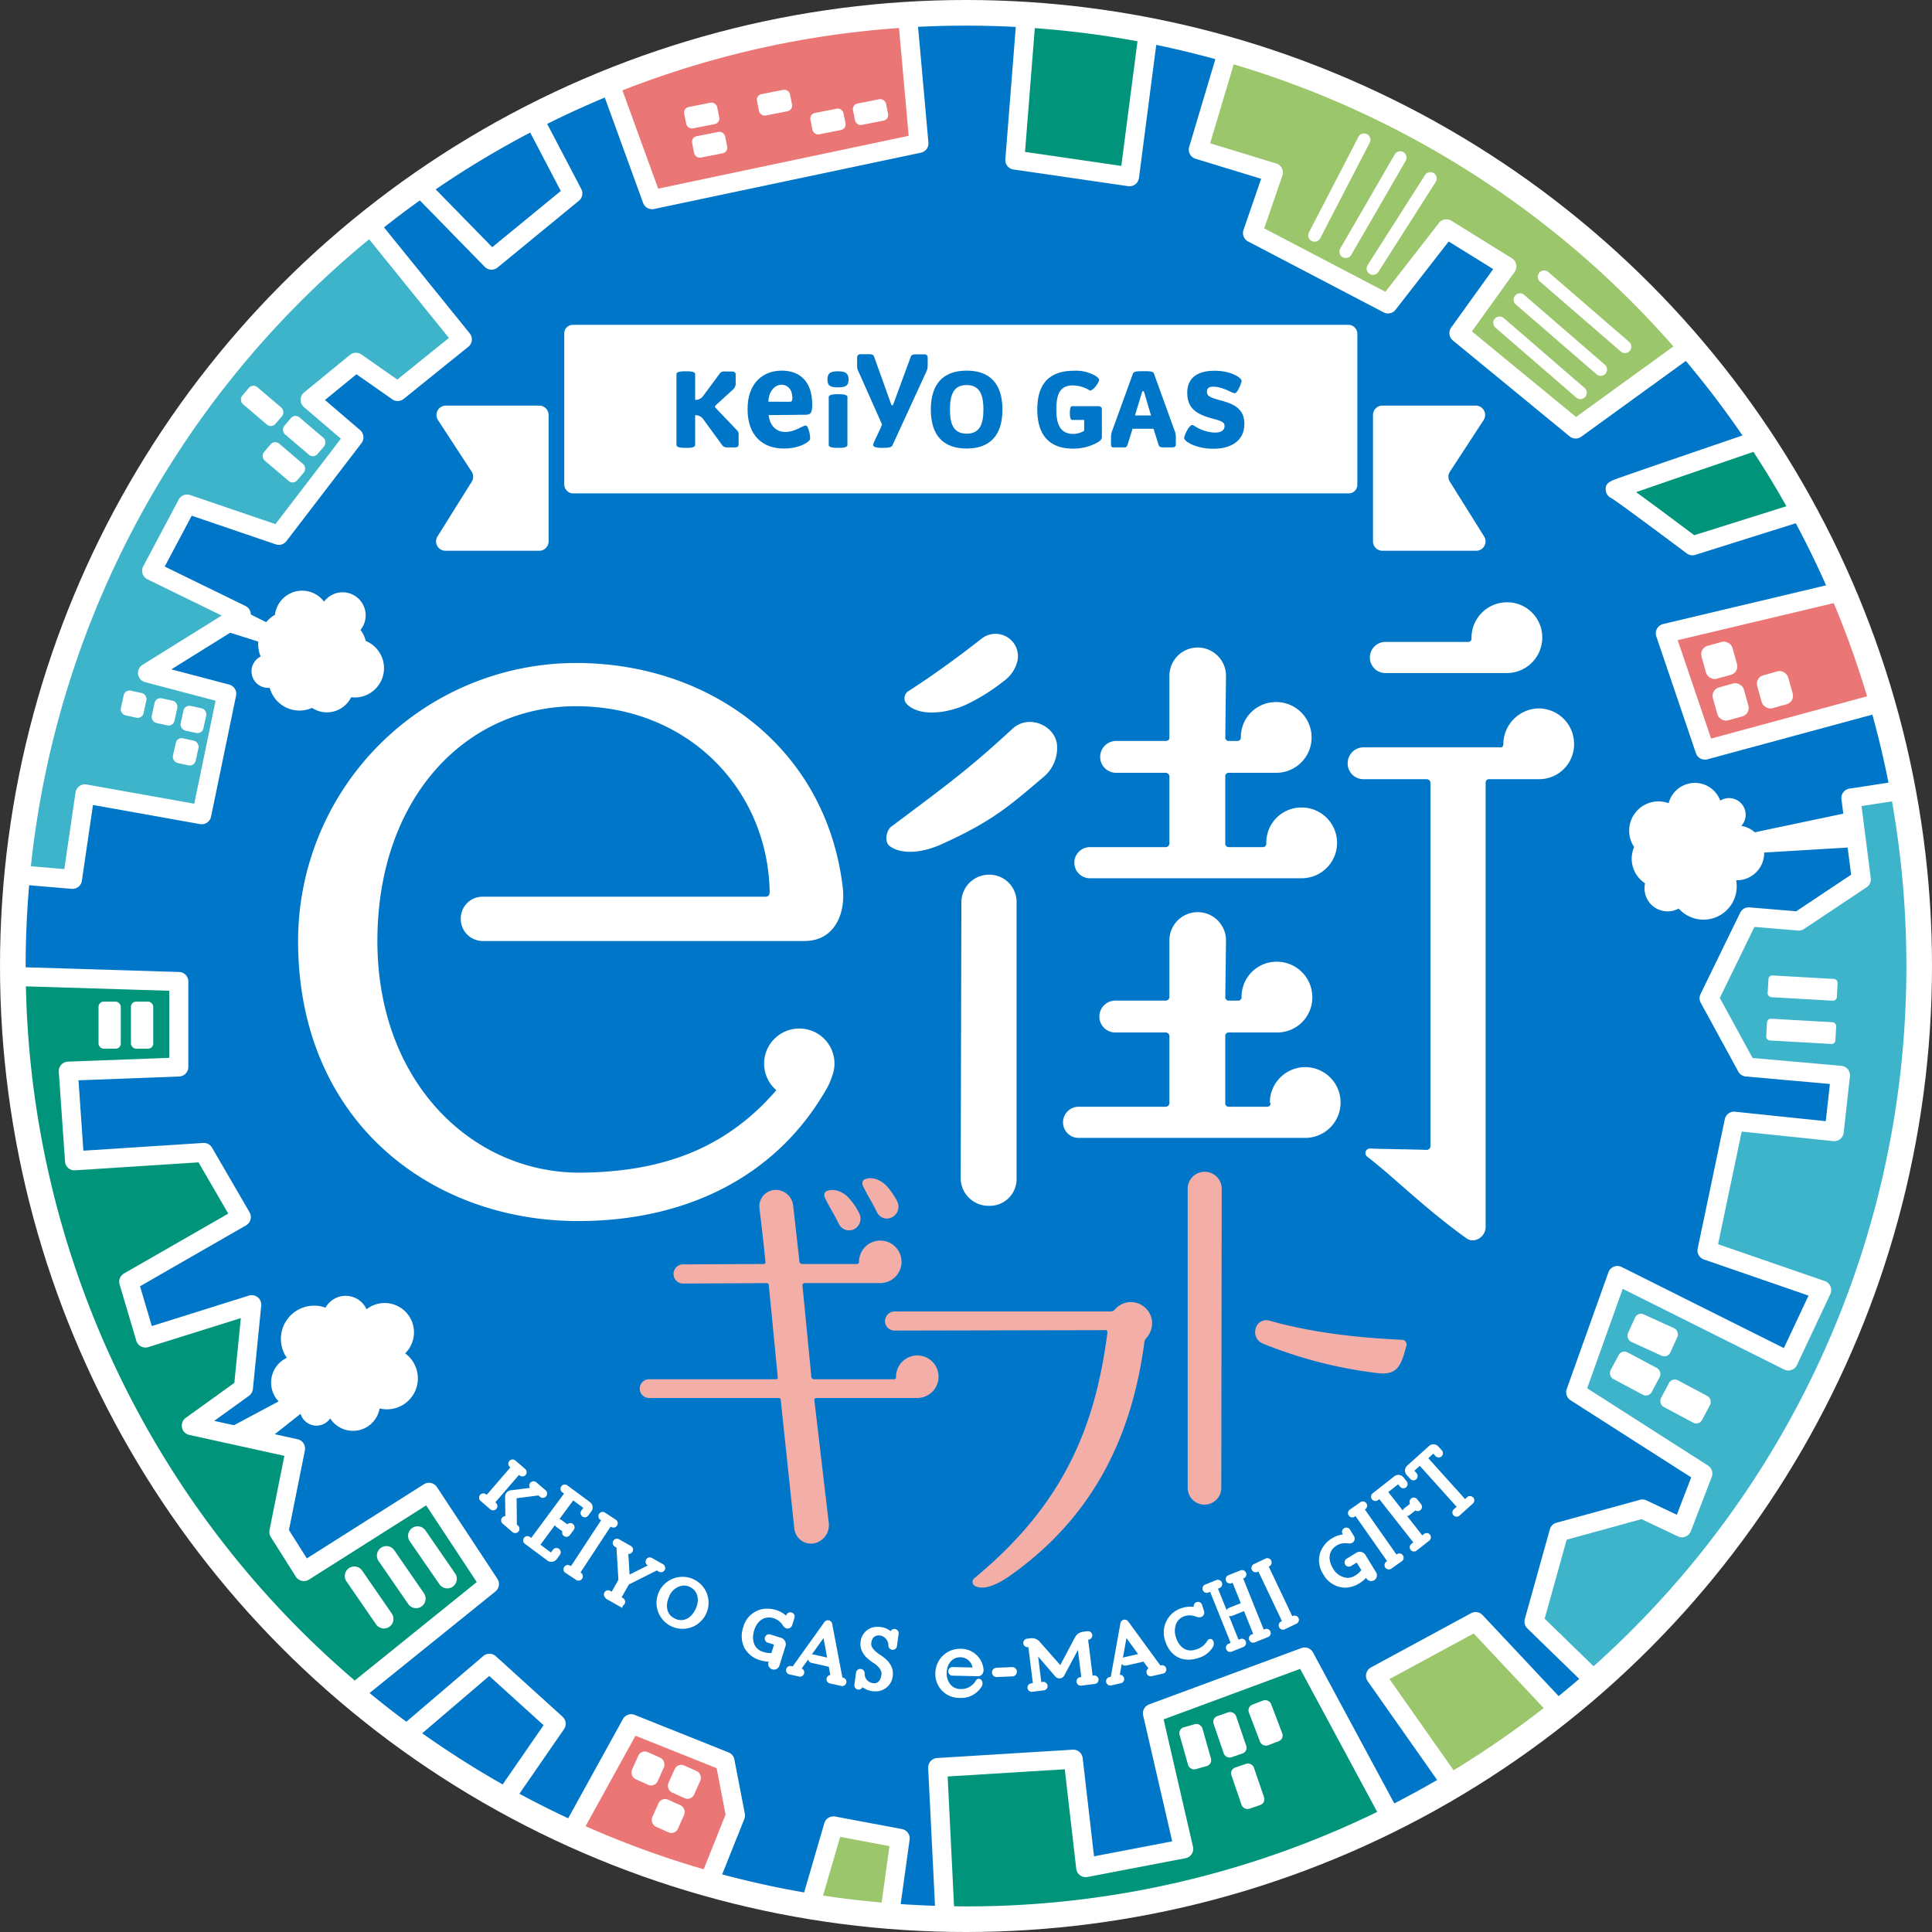 <svg xmlns="http://www.w3.org/2000/svg" width="500" height="500" viewBox="0 0 500 500">
  <rect x="0" y="0" width="500" height="500" fill="#333333" stroke="none"/>
  <g id="emachi_logo" transform="translate(-56.47 -138.536)">
    <circle id="楕円形_1" data-name="楕円形 1" cx="250" cy="250" r="250" transform="translate(56.47 138.536)" fill="#fff"/>
    <path id="パス_24" data-name="パス 24" d="M249.427,178.805l4.188-32.256a243.385,243.385,0,0,0-26.573-3.4l-2.529,32.03Z" transform="translate(97.235 2.67)" fill="#00957b"/>
    <path id="パス_25" data-name="パス 25" d="M271.941,174.733a2.464,2.464,0,0,1,1.61,3.162l-4.7,13.643,31.367,16.408,13.843-17.8a2.468,2.468,0,0,1,3.247-.581l15.647,9.712a2.468,2.468,0,0,1,.7,3.535L322.6,218.2l26.958,22.145,25.192-18.254a243.476,243.476,0,0,0-113.794-73.007l-6.092,20.429Z" transform="translate(114.795 6.104)" fill="#9cc66c"/>
    <path id="パス_26" data-name="パス 26" d="M232.59,171.022l-2.5-27.891a242.1,242.1,0,0,0-71.578,16.135l9.248,25.43Z" transform="translate(59.046 2.659)" fill="#ea7675"/>
    <path id="パス_27" data-name="パス 27" d="M160.272,175.383l-7.917-15.115a243.35,243.35,0,0,0-24.459,14.7l14.632,14.972Z" transform="translate(41.33 12.575)" fill="#0076c9"/>
    <path id="パス_28" data-name="パス 28" d="M340.15,272.462l40.364-10.93a241.392,241.392,0,0,0-8.618-24.123L331.512,247Z" transform="translate(159.148 57.21)" fill="#ea7675"/>
    <path id="パス_29" data-name="パス 29" d="M339.739,234.184l23.859-7.5q-4.04-7.189-8.54-14.072c-12.018,4.1-24.09,8.237-30.37,10.421C327.571,225.1,332.185,228.523,339.739,234.184Z" transform="translate(155.2 42.864)" fill="#00957b"/>
    <path id="パス_30" data-name="パス 30" d="M73.086,320.932a2.465,2.465,0,0,1,2.875-2.07l27.853,4.974,5.516-26.657-18.244-4.8a2.466,2.466,0,0,1-.674-4.479l20.5-12.754-19.2-9.377a2.466,2.466,0,0,1-1.1-3.372l9.172-17.267a2.468,2.468,0,0,1,2.976-1.176l22.065,7.522,16.928-22.1-9.559-8.195a2.468,2.468,0,0,1,.043-3.781l11.87-9.712a2.467,2.467,0,0,1,2.976-.112l9.274,6.491,13.36-10.776-20.644-25.525A242.966,242.966,0,0,0,61.534,340.022l8.652.736Z" transform="translate(2.93 22.7)" fill="#3db4ca"/>
    <path id="パス_31" data-name="パス 31" d="M492.942,331.021,482.689,300.8a2.468,2.468,0,0,1,1.766-3.192l42.172-10.021q-3.632-8.193-7.841-16.063L492.779,279.7a2.463,2.463,0,0,1-2.218-.38c-6.742-5.056-17.826-13.281-19.458-14.276a2.467,2.467,0,0,1-1.463-1.864c-.344-2.071,1.051-2.562,3.83-3.542,1.419-.5,3.446-1.2,5.879-2.044,4.857-1.678,11.336-3.9,17.816-6.116l7.827-2.674q-6.855-10.014-14.662-19.285l-27.059,19.61a2.468,2.468,0,0,1-3.012-.093l-30.215-24.819a2.465,2.465,0,0,1-.437-3.345l10.87-15.123L428.954,198.6l-13.747,17.673a2.465,2.465,0,0,1-3.088.671L377.047,198.6a2.464,2.464,0,0,1-1.189-2.988l4.564-13.232-16.981-5.189a2.464,2.464,0,0,1-1.642-3.063l6.775-22.721c-5.039-1.381-10.138-2.621-15.3-3.681L348.8,182.162a2.465,2.465,0,0,1-2.8,2.122l-29.677-4.316a2.464,2.464,0,0,1-2.1-2.635l2.7-34.256q-6.4-.334-12.885-.339-6.242,0-12.408.313l2.681,29.942a2.464,2.464,0,0,1-1.946,2.632L223.3,190.192a2.467,2.467,0,0,1-2.826-1.571l-9.915-27.269q-7.589,3.161-14.912,6.817l8.825,16.849a2.465,2.465,0,0,1-.619,3.05l-21.043,17.266a2.465,2.465,0,0,1-3.328-.182l-16.786-17.177q-4.724,3.377-9.279,6.97l22.191,27.437a2.466,2.466,0,0,1-.368,3.47L158.51,239.34a2.464,2.464,0,0,1-2.962.1l-9.262-6.483-8.146,6.665,9.1,7.8a2.466,2.466,0,0,1,.352,3.37L128.164,276.15a2.462,2.462,0,0,1-2.752.835l-21.754-7.416-6.992,13.159,20.909,10.211a2.467,2.467,0,0,1,.221,4.31L98.372,309.335l14.973,3.94a2.466,2.466,0,0,1,1.787,2.884l-6.474,31.295a2.468,2.468,0,0,1-2.849,1.928L78.1,344.433l-2.868,19.605a2.45,2.45,0,0,1-2.651,2.1l-11-.936c-.587,6.892-.9,13.86-.9,20.9,0,.112,0,.223,0,.335l39.707,1.217a2.465,2.465,0,0,1,2.39,2.464v22.121a2.466,2.466,0,0,1-2.373,2.464l-26.054.983L75.618,433.9l31.006-2a2.473,2.473,0,0,1,2.291,1.223l9.713,16.727a2.467,2.467,0,0,1-.906,3.375L90.275,468.987l3.051,10.3,25.127-7.884a2.467,2.467,0,0,1,3.192,2.6l-2.158,21.583a2.465,2.465,0,0,1-1.013,1.755l-9.011,6.49,21.591,4.75a2.467,2.467,0,0,1,1.888,2.89l-4.125,20.617,4.63,7.331,30.289-19.184a2.468,2.468,0,0,1,3.38.726L182.763,544.7a2.465,2.465,0,0,1-.51,3.276l-32.574,26.281q4.665,3.834,9.525,7.434l19.9-17a2.463,2.463,0,0,1,3.257.047l17.267,15.647a2.467,2.467,0,0,1,.373,3.228l-11.541,16.713q6.2,3.355,12.626,6.345l14.152-25.65a2.459,2.459,0,0,1,3.075-1.1l24.279,9.712a2.463,2.463,0,0,1,1.506,1.823l2.7,14.028a2.466,2.466,0,0,1-.133,1.383l-5.73,14.326q10.431,2.794,21.212,4.676l5.222-17.911a2.469,2.469,0,0,1,2.823-1.733l17.266,3.238a2.465,2.465,0,0,1,1.988,2.763l-2.313,16.655q4.421.3,8.883.448l-1.762-35.666a2.465,2.465,0,0,1,2.311-2.583l35.073-2.158a2.454,2.454,0,0,1,2.6,2.178l2.933,25.419,20.237-3.876-7.517-32.578a2.463,2.463,0,0,1,1.547-2.867l39.388-14.568a2.464,2.464,0,0,1,3.026,1.143l21.029,39.052q5.633-2.889,11.09-6.064l-17.962-25.545a2.468,2.468,0,0,1,.843-3.587l25.9-14.028a2.466,2.466,0,0,1,2.973.48l19.689,20.974q2.7-2.2,5.337-4.456l-13.434-13.062a2.469,2.469,0,0,1-.657-2.431l6.476-23.2a2.466,2.466,0,0,1,1.721-1.714l21.583-5.936a2.469,2.469,0,0,1,1.71.148L488,528.124l3.718-9.671-31.219-19.959a2.465,2.465,0,0,1-.993-2.906l10.792-30.217A2.465,2.465,0,0,1,473.717,464L515.7,484.989l6.39-13.578-27.083-9.355a2.466,2.466,0,0,1-1.607-2.837l7.014-33.453a2.456,2.456,0,0,1,2.669-1.946l23.463,2.444,1.07-9.63L505.85,414.7a2.467,2.467,0,0,1-1.946-1.276l-9.712-17.805a2.459,2.459,0,0,1-.052-2.261l10.252-21.043a2.455,2.455,0,0,1,2.422-1.378l12.092,1.007,14.2-9.465-2.5-19.526a2.463,2.463,0,0,1,2.071-2.75l10.094-1.553q-1.762-8.922-4.168-17.6l-42.677,11.559A2.467,2.467,0,0,1,492.942,331.021Z" transform="translate(2.431 2.431)" fill="#0076c9"/>
    <path id="パス_32" data-name="パス 32" d="M195.831,439.669l-4.431,15.2c5,.762,10.062,1.356,15.161,1.809l2.029-14.612Z" transform="translate(78.075 174.245)" fill="#9cc66c"/>
    <path id="パス_33" data-name="パス 33" d="M164.306,434.56l-30.33,19.207a2.462,2.462,0,0,1-3.4-.767L124.1,442.75a2.47,2.47,0,0,1-.333-1.8l3.841-19.212-24.616-5.416a2.466,2.466,0,0,1-.911-4.409l12.586-9.061,1.677-16.762L92.388,393.6a2.466,2.466,0,0,1-3.1-1.653L84.97,377.383a2.462,2.462,0,0,1,1.135-2.838l26.988-15.493-7.7-13.264-31.929,2.06a2.454,2.454,0,0,1-2.619-2.291l-1.618-23.2a2.465,2.465,0,0,1,2.368-2.635l26.224-.99V301.375l-37.1-1.135a242.8,242.8,0,0,0,85.1,179.648l31.579-25.479Z" transform="translate(2.455 93.567)" fill="#00957b"/>
    <path id="パス_34" data-name="パス 34" d="M267.715,425.2l7.6,32.96a2.464,2.464,0,0,1-1.939,2.974l-25.361,4.856a2.465,2.465,0,0,1-2.913-2.139l-2.968-25.735-30.31,1.864,1.658,33.584c1.029.013,2.054.038,3.086.038a242.384,242.384,0,0,0,106.42-24.45l-19.937-37.024Z" transform="translate(89.897 158.307)" fill="#00957b"/>
    <path id="パス_35" data-name="パス 35" d="M143.038,413.294l-17.354,14.828a243.712,243.712,0,0,0,20.825,13.242l10.586-15.33Z" transform="translate(40.05 158.984)" fill="#0076c9"/>
    <path id="パス_36" data-name="パス 36" d="M284.26,418.127l16.591,23.6a244.158,244.158,0,0,0,23.315-16.1l-18.116-19.3Z" transform="translate(131.807 154.951)" fill="#9cc66c"/>
    <path id="パス_37" data-name="パス 37" d="M394.093,289.782a2.462,2.462,0,0,1-1.077,2.365l-16.187,10.792a2.479,2.479,0,0,1-1.574.406l-11.267-.939-8.956,18.383,8.471,15.531,22.968,2.041a2.465,2.465,0,0,1,2.232,2.728l-1.618,14.569a2.47,2.47,0,0,1-2.707,2.18l-23.686-2.467-6.114,29.149L382.2,394.06a2.467,2.467,0,0,1,1.426,3.381l-8.634,18.345a2.467,2.467,0,0,1-3.336,1.156L329.9,396.063l-9.2,25.749,31.26,19.984a2.466,2.466,0,0,1,.974,2.962l-5.4,14.031a2.466,2.466,0,0,1-3.358,1.342l-9.426-4.464-19.354,5.323L309.7,481.437l12.659,12.305A242.743,242.743,0,0,0,403.31,312.519a244.811,244.811,0,0,0-3.724-42.609l-7.885,1.212Z" transform="translate(146.529 76.017)" fill="#3db4ca"/>
    <path id="パス_38" data-name="パス 38" d="M186.392,431.491l-21.008-8.4L152.469,446.5a241.239,241.239,0,0,0,30.565,11.147l5.664-14.16Z" transform="translate(55.548 164.652)" fill="#ea7675"/>
    <rect id="長方形_13" data-name="長方形 13" width="17.936" height="5.637" rx="0.991" transform="translate(513.823 402.125) rotate(3.253)" fill="#fff"/>
    <rect id="長方形_14" data-name="長方形 14" width="17.936" height="5.637" rx="0.991" transform="translate(514.199 390.926) rotate(3.253)" fill="#fff"/>
    <rect id="長方形_15" data-name="長方形 15" width="8.327" height="8.84" rx="2.242" transform="translate(496.216 306.288) rotate(-15.586)" fill="#fff"/>
    <rect id="長方形_16" data-name="長方形 16" width="8.327" height="8.84" rx="2.242" transform="translate(499.162 317.049) rotate(-15.586)" fill="#fff"/>
    <rect id="長方形_17" data-name="長方形 17" width="8.327" height="8.84" rx="2.242" transform="translate(510.628 313.91) rotate(-15.586)" fill="#fff"/>
    <path id="パス_39" data-name="パス 39" d="M323.815,211.793a1.639,1.639,0,0,1-1.073-.4L301.86,193.327a1.643,1.643,0,1,1,2.148-2.486l20.884,18.064a1.644,1.644,0,0,1-1.077,2.887Z" transform="translate(141.661 30.033)" fill="#fff"/>
    <path id="パス_40" data-name="パス 40" d="M327.142,207.977a1.638,1.638,0,0,1-1.075-.4l-20.882-18.064a1.644,1.644,0,1,1,2.153-2.485l20.881,18.063a1.643,1.643,0,0,1-1.077,2.887Z" transform="translate(143.586 27.826)" fill="#fff"/>
    <path id="パス_41" data-name="パス 41" d="M331.12,204.244a1.636,1.636,0,0,1-1.073-.4l-20.884-18.064a1.644,1.644,0,1,1,2.15-2.486L332.2,201.357a1.644,1.644,0,0,1-1.077,2.887Z" transform="translate(145.887 25.666)" fill="#fff"/>
    <path id="パス_42" data-name="パス 42" d="M282.157,193.348a1.643,1.643,0,0,1-1.384-2.527l14.86-23.318a1.645,1.645,0,0,1,2.774,1.768l-14.861,23.316A1.645,1.645,0,0,1,282.157,193.348Z" transform="translate(129.64 16.321)" fill="#fff"/>
    <path id="パス_43" data-name="パス 43" d="M277.694,190.963a1.644,1.644,0,0,1-1.422-2.467l14.092-24.341a1.643,1.643,0,0,1,2.845,1.647l-14.091,24.343A1.644,1.644,0,0,1,277.694,190.963Z" transform="translate(127.057 14.349)" fill="#fff"/>
    <path id="パス_44" data-name="パス 44" d="M272.581,188.426a1.645,1.645,0,0,1-1.459-2.4L283.933,161.3a1.644,1.644,0,1,1,2.92,1.512l-12.811,24.726A1.647,1.647,0,0,1,272.581,188.426Z" transform="translate(124.099 12.658)" fill="#fff"/>
    <rect id="長方形_18" data-name="長方形 18" width="8.712" height="5.637" rx="1.449" transform="translate(276.944 165.618) rotate(-11.158)" fill="#fff"/>
    <rect id="長方形_19" data-name="長方形 19" width="8.712" height="5.637" rx="1.449" transform="translate(265.926 168.052) rotate(-11.158)" fill="#fff"/>
    <rect id="長方形_20" data-name="長方形 20" width="8.712" height="5.637" rx="1.449" transform="translate(235.307 174.074) rotate(-11.158)" fill="#fff"/>
    <rect id="長方形_21" data-name="長方形 21" width="8.712" height="5.637" rx="1.449" transform="translate(233.257 166.515) rotate(-11.158)" fill="#fff"/>
    <rect id="長方形_22" data-name="長方形 22" width="8.712" height="5.637" rx="1.449" transform="translate(252.09 163.184) rotate(-11.158)" fill="#fff"/>
    <rect id="長方形_23" data-name="長方形 23" width="11.274" height="5.765" rx="1.541" transform="translate(132.78 245.54) rotate(40.438)" fill="#fff"/>
    <rect id="長方形_24" data-name="長方形 24" width="11.274" height="5.765" rx="1.541" transform="translate(121.89 237.726) rotate(40.438)" fill="#fff"/>
    <rect id="長方形_25" data-name="長方形 25" width="11.274" height="5.765" rx="1.541" transform="translate(127.527 252.331) rotate(40.438)" fill="#fff"/>
    <rect id="長方形_26" data-name="長方形 26" width="6.021" height="6.534" rx="1.546" transform="translate(104.294 320.892) rotate(12.376)" fill="#fff"/>
    <rect id="長方形_27" data-name="長方形 27" width="6.021" height="6.534" rx="1.546" transform="translate(102.294 329.275) rotate(12.376)" fill="#fff"/>
    <rect id="長方形_28" data-name="長方形 28" width="6.021" height="6.534" rx="1.546" transform="translate(96.808 318.927) rotate(12.376)" fill="#fff"/>
    <rect id="長方形_29" data-name="長方形 29" width="6.021" height="6.534" rx="1.546" transform="translate(88.809 316.942) rotate(12.376)" fill="#fff"/>
    <rect id="長方形_30" data-name="長方形 30" width="5.765" height="12.171" rx="1.319" transform="translate(90.361 397.761)" fill="#fff"/>
    <rect id="長方形_31" data-name="長方形 31" width="5.765" height="12.171" rx="1.319" transform="translate(81.969 397.761)" fill="#fff"/>
    <path id="パス_45" data-name="パス 45" d="M133.52,404.826a2.464,2.464,0,0,1-2.033-1.067L123.8,392.615a2.466,2.466,0,0,1,4.06-2.8l7.686,11.145a2.467,2.467,0,0,1-2.027,3.866Z" transform="translate(38.708 144.782)" fill="#fff"/>
    <path id="パス_46" data-name="パス 46" d="M128.407,408.072a2.464,2.464,0,0,1-2.032-1.066l-7.688-11.147a2.466,2.466,0,0,1,4.06-2.8l7.686,11.145a2.466,2.466,0,0,1-2.027,3.866Z" transform="translate(35.749 146.659)" fill="#fff"/>
    <path id="パス_47" data-name="パス 47" d="M123.132,411.4a2.462,2.462,0,0,1-2.032-1.066l-7.686-11.147a2.466,2.466,0,0,1,4.059-2.8l7.686,11.147a2.467,2.467,0,0,1-2.027,3.866Z" transform="translate(32.697 148.585)" fill="#fff"/>
    <rect id="長方形_32" data-name="長方形 32" width="7.277" height="7.671" rx="1.842" transform="matrix(0.912, 0.41, -0.41, 0.912, 222.418, 591.226)" fill="#fff"/>
    <rect id="長方形_33" data-name="長方形 33" width="7.277" height="7.671" rx="1.842" transform="matrix(0.912, 0.41, -0.41, 0.912, 231.847, 594.677)" fill="#fff"/>
    <rect id="長方形_34" data-name="長方形 34" width="7.277" height="7.671" rx="1.842" transform="matrix(0.912, 0.41, -0.41, 0.912, 227.659, 603.524)" fill="#fff"/>
    <rect id="長方形_35" data-name="長方形 35" width="6.149" height="11.274" rx="1.562" transform="matrix(0.962, -0.272, 0.272, 0.962, 361.312, 585.985)" fill="#fff"/>
    <rect id="長方形_36" data-name="長方形 36" width="6.149" height="11.274" rx="1.562" transform="matrix(0.946, -0.323, 0.323, 0.946, 370.041, 583.158)" fill="#fff"/>
    <rect id="長方形_37" data-name="長方形 37" width="6.149" height="11.274" rx="1.562" transform="matrix(0.946, -0.323, 0.323, 0.946, 374.653, 596.482)" fill="#fff"/>
    <rect id="長方形_38" data-name="長方形 38" width="6.149" height="11.274" rx="1.562" transform="translate(379.12 580.247) rotate(-20.823)" fill="#fff"/>
    <rect id="長方形_39" data-name="長方形 39" width="12.043" height="7.815" rx="1.683" transform="translate(480.321 477.994) rotate(24.478)" fill="#fff"/>
    <rect id="長方形_40" data-name="長方形 40" width="12.043" height="7.815" rx="1.683" transform="translate(476.175 487.733) rotate(28.031)" fill="#fff"/>
    <rect id="長方形_41" data-name="長方形 41" width="12.043" height="7.815" rx="1.683" transform="translate(489.204 494.96) rotate(28.031)" fill="#fff"/>
    <path id="パス_48" data-name="パス 48" d="M202.515,300.263c-1.28-1.1-.731-4.027.549-4.943,15.93-11.9,20.327-15.2,31.311-25.268,4.03-3.846,10.8-1.1,11.537,3.844a9.769,9.769,0,0,1-3.479,8.607c-8.057,6.774-12.634,11.169-26,17.212C210.574,302.462,205.263,302.462,202.515,300.263Zm5.129-40.1c7.14-4.578,14.463-10.072,18.858-13.549a5.814,5.814,0,0,1,9.156,6.041A9.137,9.137,0,0,1,232,257.785a49.775,49.775,0,0,1-9.339,5.858c-4.576,2.2-12.083,3.479-15.562,0A2.181,2.181,0,0,1,207.644,260.166Zm20.69,133.3a7.192,7.192,0,0,1-7.325-7.142l.183-71.41a7.15,7.15,0,0,1,7.142-7.14,7.036,7.036,0,0,1,7.14,7.14v71.41A6.927,6.927,0,0,1,228.334,393.462Zm45.776-25.634a.981.981,0,0,0,.916-.916V349.518a.979.979,0,0,0-.916-.914h-13a4.121,4.121,0,1,1,0-8.24h13a.982.982,0,0,0,.916-.916v-14.83a7.326,7.326,0,0,1,14.648,0l-.183,14.83a.865.865,0,0,0,.914.916h2.382a.867.867,0,0,0,.916-.916,9.067,9.067,0,0,1,9.155-9.156,9.183,9.183,0,0,1,9.155,9.156,9.067,9.067,0,0,1-9.155,9.156H290.4a.863.863,0,0,0-.914.914v17.395a.864.864,0,0,0,.914.916h9.889a.865.865,0,0,0,.916-.916l-.185-.183a9.183,9.183,0,0,1,9.158-9.156,9.157,9.157,0,0,1,.182,18.312H251.588a4.029,4.029,0,1,1,0-8.057Zm.916-85.508a.981.981,0,0,0-.916-.916H261.292a4.12,4.12,0,1,1,0-8.239h12.817a.866.866,0,0,0,.916-.916V256.137a7.326,7.326,0,0,1,14.648,0l-.183,16.113a.865.865,0,0,0,.914.916h2.2a.865.865,0,0,0,.914-.916,9.067,9.067,0,0,1,9.154-9.156,9.155,9.155,0,1,1,0,18.311H290.4a.864.864,0,0,0-.914.916v17.4a.865.865,0,0,0,.914.916h8.79a.866.866,0,0,0,.916-.916v-.183a9.066,9.066,0,0,1,9.154-9.156,9.156,9.156,0,1,1,0,18.312H254.517a4.029,4.029,0,1,1,0-8.057h19.592a.982.982,0,0,0,.916-.916ZM370.6,264.742a9.181,9.181,0,0,1,9.154,9.154,9.027,9.027,0,0,1-8.973,9.156h-13a.865.865,0,0,0-.916.916V398.956c0,2.564-2.93,4.393-4.944,2.93-10.986-7.874-18.675-15.747-25.819-21.241a1.189,1.189,0,0,1,.734-2.014c4.395.183,9.7.183,14.831.368a.982.982,0,0,0,.914-.917V283.968a.981.981,0,0,0-.914-.916H325.194a4.065,4.065,0,0,1-4.029-4.029,4.107,4.107,0,0,1,4.029-4.21h35.521c.549,0,.734-.368.734-.917A9.3,9.3,0,0,1,370.6,264.742ZM330.869,247.53h21.607a.837.837,0,0,0,.732-.914v-.185a9.181,9.181,0,0,1,9.155-9.155,9.067,9.067,0,0,1,9.156,9.155,9.183,9.183,0,0,1-9.156,9.156H330.869a4.029,4.029,0,0,1,0-8.057Z" transform="translate(84.085 57.135)" fill="#fff"/>
    <path id="パス_49" data-name="パス 49" d="M197.823,389.117a.519.519,0,0,0-.551-.549H163.8a2.422,2.422,0,1,1,0-4.843h32.807a.443.443,0,0,0,.44-.551l-2.313-23.781a.52.52,0,0,0-.549-.551l-21.689.111a2.469,2.469,0,0,1-2.422-2.532A2.444,2.444,0,0,1,172.5,354l20.918-.111a.444.444,0,0,0,.44-.551c-.44-4.624-.991-9.248-1.542-13.872a4.256,4.256,0,0,1,3.853-4.733,4.508,4.508,0,0,1,4.845,3.962c.551,4.734,1.1,9.688,1.651,14.642a.7.7,0,0,0,.66.551h14.2a.519.519,0,0,0,.549-.551,5.5,5.5,0,0,1,11.009,0,5.52,5.52,0,0,1-5.5,5.5h-19.6a.52.52,0,0,0-.549.551l2.313,23.781a.7.7,0,0,0,.66.551h20.808a.5.5,0,0,0,.439-.551v-.11a5.52,5.52,0,0,1,5.5-5.5,5.5,5.5,0,1,1,0,11.009H207.07a.52.52,0,0,0-.551.549l3.745,31.928a4.813,4.813,0,0,1-3.964,5.173,4.366,4.366,0,0,1-4.954-3.741ZM209.3,336.869c-.4-.763-.26-1.661.56-1.913,2.365-.8,4.793.811,5.715,2.032a15.57,15.57,0,0,1,2.635,3.967A3.072,3.072,0,0,1,216.8,344.9a2.939,2.939,0,0,1-3.885-1.268C211.825,341.386,210.33,338.97,209.3,336.869Zm9.862-3.034c-.4-.764-.26-1.661.562-1.913,2.261-.843,4.689.769,5.713,2.032a17.73,17.73,0,0,1,2.635,3.967,3.063,3.063,0,0,1-1.512,3.9,2.8,2.8,0,0,1-3.784-1.225C221.687,338.352,220.192,335.936,219.163,333.835Z" transform="translate(60.706 111.764)" fill="#f3aea8"/>
    <path id="パス_50" data-name="パス 50" d="M269.148,361.355a1.792,1.792,0,0,0-.44.77c-3.192,24.77-13.431,45.8-35.229,60.991-2.311,1.542-6.165,3.745-8.7,2.313a1.206,1.206,0,0,1-.221-1.871c23.449-19.267,31.486-39.633,34.569-63.745a.52.52,0,0,0-.551-.549l-54.6.111a2.47,2.47,0,0,1-2.422-2.532,2.541,2.541,0,0,1,2.532-2.422h56.037a1.366,1.366,0,0,0,.881-.44A5.439,5.439,0,0,1,265.186,352a5.521,5.521,0,0,1,5.5,5.5A5.8,5.8,0,0,1,269.148,361.355Z" transform="translate(83.95 123.515)" fill="#f3aea8"/>
    <path id="パス_51" data-name="パス 51" d="M259.875,412.432a4.349,4.349,0,1,1-8.7,0V335.038a4.4,4.4,0,1,1,8.809,0Zm47.23-34.348c-1.1,3.194-2.2,5.284-7.045,4.624a114.807,114.807,0,0,1-29.4-7.6,3.2,3.2,0,0,1-1.871-3.964,2.826,2.826,0,0,1,3.522-1.981c10.129,2.862,21.689,4.4,34.348,4.954a1.229,1.229,0,0,1,1.1,1.651Z" transform="translate(112.664 111.154)" fill="#f3aea8"/>
    <path id="パス_52" data-name="パス 52" d="M235.048,341.837a9.071,9.071,0,0,0-5.942,15.955c-13.19,15.284-29.734,21.116-50.488,21.332-27.978.268-52.759-23.181-52.759-59.953s22.65-60.755,51.429-60.755,49.563,21.318,50.095,47.965c0,.8-.267,1.331-1.066,1.331H153.038a5.63,5.63,0,0,0-5.6,5.6,5.69,5.69,0,0,0,5.6,5.861h83.4c7.462,0,10.659-6.66,9.86-13.857-4.265-35.972-34.108-58.089-69.015-58.089a71.984,71.984,0,0,0-71.945,71.946c0,46.63,34.372,72.48,72.477,72.48,28.247,0,51.429-11.724,64.217-34.108a14.891,14.891,0,0,0,1.493-3.347,9.053,9.053,0,0,0-8.482-12.359Z" transform="translate(28.28 62.891)" fill="#fff"/>
    <g id="グループ_23" data-name="グループ 23" transform="translate(180.466 512.315)">
      <path id="パス_53" data-name="パス 53" d="M139.217,388.888l6.125-7.1.142.125a1.14,1.14,0,0,0,.739.273,1.092,1.092,0,0,0,1.089-1.168,1.136,1.136,0,0,0-.395-.775l-2.518-2.172a1.1,1.1,0,0,0-.718-.27,1.108,1.108,0,0,0-.832.384,1.087,1.087,0,0,0,.117,1.552l.139.12-6.127,7.1-.122-.1a1.126,1.126,0,0,0-.739-.275,1.09,1.09,0,0,0-.829.373,1.122,1.122,0,0,0,.115,1.582l2.5,2.155a1.106,1.106,0,0,0,.732.275,1.118,1.118,0,0,0,.849-.388,1.088,1.088,0,0,0,.256-.8,1.132,1.132,0,0,0-.387-.77Z" transform="translate(-135.016 -373.871)" fill="#fff"/>
      <path id="パス_54" data-name="パス 54" d="M142.7,392.612l-.073-6.846,5.651-.726.426.365a1.1,1.1,0,0,0,1.547-.112,1.151,1.151,0,0,0,.278-.826,1.084,1.084,0,0,0-.377-.744l-2.422-2.087a1.072,1.072,0,0,0-.709-.26,1.126,1.126,0,0,0-.856.388,1.114,1.114,0,0,0-.259.8,1.159,1.159,0,0,0,.172.518l-4.807.612a1.681,1.681,0,0,0-1.618,1.841l.062,4.867a1.09,1.09,0,0,0-1.083,1.2,1.137,1.137,0,0,0,.388.737l2.521,2.175a1.12,1.12,0,0,0,.72.268,1.1,1.1,0,0,0,.715-1.937Z" transform="translate(-132.928 -371.801)" fill="#fff"/>
      <path id="パス_55" data-name="パス 55" d="M152.778,395.227a1.106,1.106,0,0,0,.658.219,1.1,1.1,0,0,0,.881-.45l1-1.354a1.09,1.09,0,0,0-.23-1.536,1.1,1.1,0,0,0-.66-.221,1.082,1.082,0,0,0-.767.317l-1.528-1.13a1.132,1.132,0,0,0-.521-.21l3.583-4.845,2.617,1.935-.5.672a1.1,1.1,0,1,0,1.768,1.309l.8-1.083a1.714,1.714,0,0,0-.357-2.393l-5.861-4.337a1.083,1.083,0,0,0-.649-.213,1.116,1.116,0,0,0-.889.445,1.146,1.146,0,0,0-.21.846,1.079,1.079,0,0,0,.429.709l.469.349-8.485,11.469-.333-.246a1.1,1.1,0,0,0-1.312,1.768l5.831,4.34a1.684,1.684,0,0,0,1.009.328,1.72,1.72,0,0,0,1.383-.688l.84-1.135a1.1,1.1,0,0,0-.232-1.539,1.137,1.137,0,0,0-.674-.221,1.084,1.084,0,0,0-.881.44l-.534.725-2.718-2.011,3.748-5.066a1.127,1.127,0,0,0,.352.437l1.566,1.159a1.085,1.085,0,0,0,.4,1.211Z" transform="translate(-130.836 -371.492)" fill="#fff"/>
      <path id="パス_56" data-name="パス 56" d="M153.244,402.067l7.8-11.876.118.076a1.067,1.067,0,0,0,.6.182,1.12,1.12,0,0,0,.938-.513,1.1,1.1,0,0,0-.316-1.522l-2.793-1.834a1.1,1.1,0,0,0-1.525.313,1.131,1.131,0,0,0-.166.854,1.073,1.073,0,0,0,.47.685l.2.134-7.8,11.878-.208-.136a1.066,1.066,0,0,0-.6-.178,1.13,1.13,0,0,0-.942.516,1.1,1.1,0,0,0,.319,1.516l2.8,1.841a1.111,1.111,0,0,0,1.22-1.857Z" transform="translate(-127.01 -368.895)" fill="#fff"/>
      <path id="パス_57" data-name="パス 57" d="M169.155,399.013l.548.309a1.142,1.142,0,0,0,.56.147,1.1,1.1,0,0,0,.519-2.062l-2.879-1.632a1.111,1.111,0,0,0-.545-.145,1.085,1.085,0,0,0-.952.564,1.1,1.1,0,0,0,.417,1.5l.022.013-4.728,2.37-.319-5.359a.934.934,0,0,0,.114.008,1.1,1.1,0,0,0,.543-2.057l-3.059-1.733a1.115,1.115,0,0,0-.549-.147,1.1,1.1,0,0,0-1.051,1.4,1.11,1.11,0,0,0,.516.665l.412.234.508,8.346-1.74,3.072-.384-.218a1.118,1.118,0,0,0-.546-.145,1.083,1.083,0,0,0-.95.562c-.174.3-.343.922.474,1.635l.051.046,4.071,2.306.191-.576a1.352,1.352,0,0,0,.469-.5,1.119,1.119,0,0,0-.459-1.46l-.343-.2,1.883-3.323Z" transform="translate(-123.182 -366.356)" fill="#fff"/>
      <path id="パス_58" data-name="パス 58" d="M173.625,397.646a6.731,6.731,0,1,0,3.334,8.919A6.7,6.7,0,0,0,173.625,397.646Zm.625,7.678c-.838,1.831-2.245,2.924-3.763,2.924a3.707,3.707,0,0,1-1.55-.358c-2.554-1.168-2.442-3.811-1.569-5.715a4.364,4.364,0,0,1,3.8-2.879,3.7,3.7,0,0,1,1.542.35C174.724,400.568,175.358,402.9,174.25,405.324Z" transform="translate(-118.196 -362.74)" fill="#fff"/>
      <path id="パス_59" data-name="パス 59" d="M188.278,409.811l-2.81-.879a1.11,1.11,0,1,0-.665,2.119l1.621.507-.679,2.169c-.134.013-.268.019-.4.019a5.711,5.711,0,0,1-1.729-.3c-2.737-.857-2.963-3.549-2.324-5.595.65-2.074,2.066-3.315,3.79-3.315a4.235,4.235,0,0,1,1.258.2,4.445,4.445,0,0,1,2.4,1.91,1.7,1.7,0,0,0,.882.706,1.058,1.058,0,0,0,.317.047,1.246,1.246,0,0,0,1.167-.822l.609-1.951a1.076,1.076,0,0,0-.079-.835,1.113,1.113,0,0,0-.66-.545,1.1,1.1,0,0,0-1.38.718l-.035.114A6.785,6.785,0,0,0,187,402.62a7.644,7.644,0,0,0-2.3-.358,6.328,6.328,0,0,0-6.217,4.711,7,7,0,0,0,.273,5.434,6.769,6.769,0,0,0,4.182,3.22,8.027,8.027,0,0,0,2.1.347l-.044.139a1.466,1.466,0,0,0,.971,1.852,1.482,1.482,0,0,0,1.852-.971l1.577-5.041A1.732,1.732,0,0,0,188.278,409.811Z" transform="translate(-110.101 -359.715)" fill="#fff"/>
      <path id="パス_60" data-name="パス 60" d="M200.1,419.008l-.191-.043-2.644-13.922a1.118,1.118,0,0,0-1.1-.881,1.131,1.131,0,0,0-.9.456L187.052,416.1l-.377-.085-.163-.025h-.071a1.107,1.107,0,0,0-1.077.857,1.09,1.09,0,0,0,.153.846,1.118,1.118,0,0,0,.68.472l2.507.556.175.028h.074a1.083,1.083,0,0,0,1.061-.857,1.086,1.086,0,0,0-.635-1.255l1.683-2.346a1.1,1.1,0,0,0,.846.9l4.486,1,.4,2.145a1.1,1.1,0,0,0-.117,2.169l2.938.654.175.028h.074a1.1,1.1,0,0,0,.229-2.175Zm-7.942-6.015a.978.978,0,0,0-.167.013l3.034-4.229.935,5.036-3.565-.794-.166-.025Z" transform="translate(-105.899 -358.615)" fill="#fff"/>
      <path id="パス_61" data-name="パス 61" d="M207.038,405.792l-.15-.01a1.129,1.129,0,0,0-.969.576,4.963,4.963,0,0,0-2.472-1.056,5.882,5.882,0,0,0-.838-.06,4.291,4.291,0,0,0-4.469,3.874c-.272,2.163.933,4.019,3.632,5.64,1.274.93,1.905,1.929,1.779,2.815-.145,1.031-.586,2.261-1.847,2.261a2.311,2.311,0,0,1-.336-.025A2.42,2.42,0,0,1,199.2,417.3a1.15,1.15,0,0,0-.988-1.168l-.148-.011a1.1,1.1,0,0,0-1.091.946c-.052.365-.374,2.785-.426,3.149a1.09,1.09,0,0,0,.935,1.246l.161.011a1.085,1.085,0,0,0,.983-.617,5.488,5.488,0,0,0,2.475,1.013,5.915,5.915,0,0,0,.824.058,4.4,4.4,0,0,0,4.54-3.959c.407-2.853-1.852-4.613-3.541-5.659-1.32-.979-2.117-1.792-2.019-2.818.171-1.842,1.424-2.041,1.956-2.041a2.273,2.273,0,0,1,.327.024,2.6,2.6,0,0,1,2.147,2.578,1.139,1.139,0,0,0,.987,1.119l.15.009a1.106,1.106,0,0,0,1.092-.963c.076-.666.272-2.052.39-2.89l.039-.279a1.087,1.087,0,0,0-.21-.808A1.13,1.13,0,0,0,207.038,405.792Z" transform="translate(-99.421 -357.99)" fill="#fff"/>
      <path id="パス_62" data-name="パス 62" d="M213.146,414.646a1.137,1.137,0,0,0,.308.81,1.073,1.073,0,0,0,.766.336l6.619.142a1.382,1.382,0,0,0,1.036-.444,1.758,1.758,0,0,0,.4-1.354,5.883,5.883,0,0,0-5.991-5.3l-.136,0a6.372,6.372,0,0,0-6.337,6.2,6.18,6.18,0,0,0,6.245,6.515l.18,0a6.134,6.134,0,0,0,5.516-2.894,1.476,1.476,0,0,0-.06-1.773.89.89,0,0,0-.646-.284.876.876,0,0,0-.728.407,4.339,4.339,0,0,1-4.155,2.239h0a3.246,3.246,0,0,1-2.3-1.006,4.331,4.331,0,0,1-1.115-3.146c.052-2.393,1.456-4.065,3.492-4.065h0a3.2,3.2,0,0,1,3.186,2.646l-5.179-.11A1.1,1.1,0,0,0,213.146,414.646Z" transform="translate(-91.738 -355.91)" fill="#fff"/>
      <path id="パス_63" data-name="パス 63" d="M224.31,411.835l-4.062.175a1.205,1.205,0,0,0,.052,2.409l4.109-.177a1.166,1.166,0,0,0,.816-.382,1.224,1.224,0,0,0,.317-.876A1.206,1.206,0,0,0,224.31,411.835Z" transform="translate(-86.366 -354.175)" fill="#fff"/>
      <path id="パス_64" data-name="パス 64" d="M242.613,417.417l-.092,0-.349.046-1.156-9.306.1-.013a1.1,1.1,0,0,0-.131-2.193l-.1,0-1.209.153a2.73,2.73,0,0,0-2.044,1.4l-3.828,7.23-5.355-6.086a2.668,2.668,0,0,0-1.994-.887,2.888,2.888,0,0,0-.333.021l-.942.117a1.1,1.1,0,0,0,.129,2.19l.1,0,.142-.017,1.157,9.327-.431.054a1.1,1.1,0,0,0,.137,2.19l.092,0,3.066-.384a1.1,1.1,0,0,0-.126-2.19l-.1,0-.451.058-.821-6.613,4.464,5.184a1.417,1.417,0,0,0,1.055.47,1.384,1.384,0,0,0,1.227-.729l3.55-6.632.871,7.009-.268.033a1.088,1.088,0,0,0-.953,1.223,1.083,1.083,0,0,0,1.085.969l.1,0,3.552-.44a1.1,1.1,0,0,0-.142-2.19Z" transform="translate(-83.402 -357.579)" fill="#fff"/>
      <path id="パス_65" data-name="パス 65" d="M252.3,415.853l-.182.011-.262.06L243.5,404.488a1.122,1.122,0,0,0-1.984.478l-2.491,13.883-.373.085a1.1,1.1,0,0,0,.243,2.171l.172-.009,2.573-.587a1.1,1.1,0,0,0-.234-2.172l-.049,0,.515-2.842a1.108,1.108,0,0,0,.9.474l.175-.011,4.55-1.037,1.282,1.765a1.079,1.079,0,0,0-.493,1.176,1.086,1.086,0,0,0,1.064.86l.18-.013,3-.685a1.084,1.084,0,0,0,.832-1.312A1.084,1.084,0,0,0,252.3,415.853Zm-9.222-7.031,3,4.146-3.558.811a1.091,1.091,0,0,0-.369.161Z" transform="translate(-75.547 -358.675)" fill="#fff"/>
      <path id="パス_66" data-name="パス 66" d="M259.284,410.744a.854.854,0,0,0-.709.393,5.009,5.009,0,0,1-3.1,2.368,4.262,4.262,0,0,1-1.279.21c-1.7,0-3.112-1.255-3.776-3.356a5.215,5.215,0,0,1,0-3.448,3.521,3.521,0,0,1,2.313-2.092,3.857,3.857,0,0,1,1.174-.188,5.605,5.605,0,0,1,1.9.4,2.111,2.111,0,0,0,.638.109,1.664,1.664,0,0,0,.477-.073,1.205,1.205,0,0,0,.766-1.487l-.521-1.648a1.113,1.113,0,0,0-1.056-.786,1.073,1.073,0,0,0-.327.052,1.121,1.121,0,0,0-.77,1.247,7.027,7.027,0,0,0-.892-.057,6.774,6.774,0,0,0-2.06.317,6.592,6.592,0,0,0-4.436,8.544c.977,3.086,3.167,4.857,6.01,4.857a8.32,8.32,0,0,0,2.534-.423,6.446,6.446,0,0,0,3.7-2.7,1.7,1.7,0,0,0,.136-1.819A.84.84,0,0,0,259.284,410.744Z" transform="translate(-70.069 -360.362)" fill="#fff"/>
      <path id="パス_67" data-name="パス 67" d="M270.164,411.143a1.131,1.131,0,0,0-.42.082l-.287.115-5.315-13.218.131-.054a1.1,1.1,0,0,0,.609-1.429,1.109,1.109,0,0,0-1.032-.71,1.085,1.085,0,0,0-.406.079l-3.151,1.268a1.109,1.109,0,0,0,.436,2.133,1.035,1.035,0,0,0,.4-.076l.272-.109,2.117,5.268-3.058,1.231a1.076,1.076,0,0,0-.6.582l0,.006-2.239-5.566.382-.155a1.128,1.128,0,0,0,.62-.606,1.086,1.086,0,0,0,.014-.829,1.131,1.131,0,0,0-1.045-.706,1.085,1.085,0,0,0-.415.081l-2.887,1.163a1.112,1.112,0,0,0,.418,2.139,1.08,1.08,0,0,0,.407-.079l.466-.188,5.314,13.219-.543.216a1.107,1.107,0,0,0-.592.576,1.1,1.1,0,0,0,1.009,1.544,1.1,1.1,0,0,0,.407-.077l3.026-1.22a1.1,1.1,0,0,0-.4-2.12,1.161,1.161,0,0,0-.417.079l-.445.18-2.49-6.188a1.137,1.137,0,0,0,.431.088,1.105,1.105,0,0,0,.407-.079l3.063-1.233,2.37,5.89-.409.164a1.1,1.1,0,0,0,.824,2.043l3.434-1.383a1.1,1.1,0,0,0-.4-2.123Z" transform="translate(-66.401 -363.379)" fill="#fff"/>
      <path id="パス_68" data-name="パス 68" d="M272.8,408.834a1.1,1.1,0,0,0-.467.1l-.129.062-6.1-12.844.126-.062a1.082,1.082,0,0,0,.564-.619,1.15,1.15,0,0,0-.047-.865,1.109,1.109,0,0,0-1-.627,1.089,1.089,0,0,0-.469.106l-3.025,1.438a1.1,1.1,0,0,0-.521,1.462,1.122,1.122,0,0,0,1.009.649,1.1,1.1,0,0,0,.467-.106l.221-.106,6.1,12.844-.219.106a1.071,1.071,0,0,0-.562.617,1.134,1.134,0,0,0,.046.862,1.1,1.1,0,0,0,1,.631,1.077,1.077,0,0,0,.469-.106l3.02-1.437a1.1,1.1,0,0,0,.524-1.467A1.125,1.125,0,0,0,272.8,408.834Z" transform="translate(-61.755 -364.505)" fill="#fff"/>
      <path id="パス_69" data-name="パス 69" d="M284.719,396.044a1.727,1.727,0,0,0-2.352-.564l-2.507,1.542a1.123,1.123,0,0,0-.371,1.544,1.122,1.122,0,0,0,1.53.347l1.448-.889,1.19,1.937a5.224,5.224,0,0,1-1.615,1.424,3.722,3.722,0,0,1-1.957.6,4.7,4.7,0,0,1-3.789-2.518c-1.424-2.321-1.043-4.617.971-5.854a4.017,4.017,0,0,1,2.229-.6,7.563,7.563,0,0,1,.786.044c.1.009.191.016.286.016a1.551,1.551,0,0,0,.827-.216,1.235,1.235,0,0,0,.391-1.629l-1.069-1.741a1.089,1.089,0,0,0-.935-.519,1.146,1.146,0,0,0-.6.17,1.1,1.1,0,0,0-.486.665,1.086,1.086,0,0,0,.128.848l.06.1a6.829,6.829,0,0,0-2.782.972,7.079,7.079,0,0,0-3.134,3.9,6.468,6.468,0,0,0,.821,5.38,6.617,6.617,0,0,0,5.612,3.519,7.249,7.249,0,0,0,3.844-1.192,8.049,8.049,0,0,0,1.64-1.358l.076.125a1.473,1.473,0,0,0,1.255.71,1.487,1.487,0,0,0,1.266-2.259Z" transform="translate(-55.345 -367.409)" fill="#fff"/>
      <path id="パス_70" data-name="パス 70" d="M290.737,398.139a1.082,1.082,0,0,0-.622.2l-.118.084-8.168-11.649.118-.082a1.113,1.113,0,0,0-.649-2.016,1.075,1.075,0,0,0-.627.2l-2.739,1.92a1.1,1.1,0,0,0-.455.709,1.111,1.111,0,0,0,.182.826,1.127,1.127,0,0,0,.919.485,1.079,1.079,0,0,0,.625-.2l.2-.142,8.169,11.647-.207.144a1.113,1.113,0,0,0-.254,1.545,1.1,1.1,0,0,0,1.533.272l2.737-1.92a1.08,1.08,0,0,0,.455-.712,1.093,1.093,0,0,0-.182-.822A1.128,1.128,0,0,0,290.737,398.139Z" transform="translate(-52.593 -369.892)" fill="#fff"/>
      <path id="パス_71" data-name="パス 71" d="M295.641,395.379a1.148,1.148,0,0,0-.7.243l-.442.349-3.926-5a1.09,1.09,0,0,0,.614-.232l1.536-1.206a1.086,1.086,0,0,0,.592.172,1.113,1.113,0,0,0,.879-1.792l-1.012-1.286a1.081,1.081,0,0,0-.86-.42,1.134,1.134,0,0,0-.7.246,1.1,1.1,0,0,0-.3,1.359l-1.5,1.181a1.089,1.089,0,0,0-.371.543l-3.745-4.766,2.557-2.011.466.594a1.134,1.134,0,0,0,.884.434,1.081,1.081,0,0,0,.676-.234,1.115,1.115,0,0,0,.171-1.558l-.8-1.013a1.7,1.7,0,0,0-2.4-.286l-5.609,4.406a1.122,1.122,0,0,0,1.384,1.765l.343-.27,8.8,11.2-.489.385a1.091,1.091,0,0,0-.42.732,1.1,1.1,0,0,0,1.776,1l3.258-2.562a1.112,1.112,0,0,0,.2-1.56A1.089,1.089,0,0,0,295.641,395.379Z" transform="translate(-50.417 -372.405)" fill="#fff"/>
      <path id="パス_72" data-name="パス 72" d="M304.458,389.093a1.124,1.124,0,0,0-.84-.38,1.092,1.092,0,0,0-.737.286l-.529.491-9.518-10.582,1.307-1.176.56.622a1.086,1.086,0,0,0,1.552.082,1.089,1.089,0,0,0,.084-1.553l-.9-1a1.7,1.7,0,0,0-2.414-.129l-5.653,5.085a1.713,1.713,0,0,0-.126,2.414l.9,1a1.121,1.121,0,0,0,.84.376,1.081,1.081,0,0,0,.726-.275,1.126,1.126,0,0,0,.084-1.583l-.56-.622,1.4-1.26,9.525,10.588-.7.63a1.1,1.1,0,1,0,1.47,1.635l3.443-3.1a1.078,1.078,0,0,0,.363-.758A1.1,1.1,0,0,0,304.458,389.093Z" transform="translate(-47.186 -375.31)" fill="#fff"/>
    </g>
    <rect id="長方形_42" data-name="長方形 42" width="205.252" height="43.619" rx="2.191" transform="translate(202.498 222.603)" fill="#fff"/>
    <g id="グループ_24" data-name="グループ 24" transform="translate(169.32 243.504)">
      <path id="パス_73" data-name="パス 73" d="M154.657,242.6H130.384a2.424,2.424,0,0,1-2.055-3.71l8.862-14.163a2.426,2.426,0,0,0-.025-2.611l-8.709-13.336a2.423,2.423,0,0,1,2.029-3.749h24.172a2.424,2.424,0,0,1,2.423,2.425v32.72A2.424,2.424,0,0,1,154.657,242.6Z" transform="translate(-127.956 -205.029)" fill="#fff"/>
      <path id="パス_74" data-name="パス 74" d="M283.984,242.6h24.273a2.424,2.424,0,0,0,2.054-3.71l-8.861-14.163a2.42,2.42,0,0,1,.025-2.611l8.709-13.336a2.424,2.424,0,0,0-2.03-3.749h-24.17a2.425,2.425,0,0,0-2.425,2.425v32.72A2.425,2.425,0,0,0,283.984,242.6Z" transform="translate(-39.076 -205.029)" fill="#fff"/>
    </g>
    <g id="グループ_25" data-name="グループ 25" transform="translate(231.54 230.199)">
      <path id="パス_75" data-name="パス 75" d="M215.25,199.719a3.728,3.728,0,0,1-.4,1.508l-8.735,18.994c-.256.511-1.081.625-2.676.625-1.025,0-2.3-.114-2.3-.74a2.638,2.638,0,0,1,.311-.939c.229-.6,1.692-3.427,1.976-4.395l-6.041-13.586a3.151,3.151,0,0,1-.4-1.509V197.54c0-.456.142-.939,1.026-.939h1.965c.852,0,1.25.171,1.421.682L205.7,209.3c.114.341.227.54.4.54.144,0,.256-.227.343-.54l4.395-11.949c.141-.541.54-.712,1.4-.712h2.078c.74,0,.939.4.939.824Z" transform="translate(-150.234 -196.601)" fill="#0076c9"/>
      <path id="パス_76" data-name="パス 76" d="M209.068,209.378c0-6.719,3.274-10.08,9.282-10.08,5.98,0,9.254,3.361,9.254,10.08,0,6.749-3.3,10.078-9.254,10.078-5.98,0-9.282-3.329-9.282-10.078m4.955,0c0,3.13.57,6.234,4.327,6.234,3.473,0,4.329-2.617,4.329-6.234,0-3.132-.57-6.349-4.329-6.349-3.329,0-4.327,2.363-4.327,6.349" transform="translate(-143.242 -195.04)" fill="#0076c9"/>
      <path id="パス_77" data-name="パス 77" d="M235.805,215.66a5.288,5.288,0,0,0,2.849-.826v-2.791h-3.134c-.513,0-.568-1.2-.568-1.708s0-1.85.568-1.85h6.747c.57,0,.969.227.969.826v7.2c0,.655-.684,1.138-1.566,1.594a12.794,12.794,0,0,1-5.866,1.367c-6.007,0-9.282-3.331-9.282-10.138,0-6.69,3.132-10.021,9.54-10.021a10.048,10.048,0,0,1,5.3,1.2c.654.343,1.167.856,1.167,1.168,0,.54-1.394,2.763-2.392,2.763a8.7,8.7,0,0,0-4.3-1.339c-3.446,0-4.385,2.22-4.385,6.262,0,3.047.6,6.294,4.355,6.294" transform="translate(-133.142 -195.03)" fill="#0076c9"/>
      <path id="パス_78" data-name="パス 78" d="M265.464,201.906c0,.456-1,3.219-1.795,3.219-.654,0-3.074-1.681-5.494-1.681-1.14,0-1.681.369-1.681,1.339,0,1.025.655,1.424,3.588,2.221,3.5.939,6.094,2.191,6.094,6.092,0,4.357-3.446,6.408-8.029,6.408-4.243,0-7.546-1.795-7.546-2.791,0-.625,1.252-3.359,2.107-3.359.256,0,.625.341,1.309.712a10.531,10.531,0,0,0,4.5,1.253c1.708,0,2.534-.627,2.534-1.737,0-.77-.426-1.168-2.763-1.795-4.726-1.2-6.889-2.846-6.889-6.805,0-3.53,2.306-5.664,7.061-5.664,4.469,0,7,1.907,7,2.589" transform="translate(-119.21 -195.029)" fill="#0076c9"/>
      <path id="パス_79" data-name="パス 79" d="M194.111,213.51c.537,0,1.107,1.945,1.107,3.394,0,.761-2.641,2.553-6.809,2.553-5.487,0-9.383-3.353-9.383-10.176,0-6.9,4.065-9.983,8.875-9.983,4.2,0,7.858,2.362,7.858,8.766,0,2.515-.608,2.654-1.962,2.654l-9.316.087c.178,2.137,1.527,4.36,4.288,4.36,2.688,0,4.373-1.654,5.342-1.654m-4.067-6.163c.5,0,.573-.483.573-1.007,0-2.137-1.225-3.4-2.816-3.4-1.291,0-3.25,1.137-3.392,4.4Z" transform="translate(-160.625 -195.04)" fill="#0076c9"/>
      <path id="パス_80" data-name="パス 80" d="M255.064,214.792l-5.352-14.806c-.2-.57-1.055-.6-2.793-.6-1.763,0-2.418.085-2.647.655l-5.238,14.435a5.535,5.535,0,0,0-.426,1.708v2.251a.6.6,0,0,0,.682.682H242c.54,0,.74-.2.939-.826l1.239-4h5.434l1.242,3.97c.2.654.369.852,1.452.852h2.022c.854,0,1.053-.283,1.053-.767v-2.079a3.963,3.963,0,0,0-.314-1.481m-10.264-3.94,1.838-6.026c.057-.17.087-.257.256-.257s.227.058.284.257l1.776,6.026Z" transform="translate(-126.149 -194.988)" fill="#0076c9"/>
      <path id="パス_81" data-name="パス 81" d="M194.777,203.159c-.769,0-2.447,0-2.447.74v12.413c0,.74,1.678.74,2.447.74.854,0,2.393,0,2.393-.74V203.9c0-.74-1.539-.74-2.393-.74" transform="translate(-152.927 -192.806)" fill="#0076c9"/>
      <path id="パス_82" data-name="パス 82" d="M182.973,214.611a1.5,1.5,0,0,1,.485,1.168v2.505c0,.455-.2.824-.968.824h-1.736c-.941,0-1.255-.17-1.624-.682l-4.924-6.749a2.466,2.466,0,0,0-2-.912v7.716c0,.742-1.536.742-2.363.742-.8,0-2.477,0-2.477-.742V200.146c0-.74,1.653-.74,2.477-.74s2.363,0,2.363.74v6.663a2.45,2.45,0,0,0,2.051-1l4.157-5.609a1.436,1.436,0,0,1,1.511-.74h1.765c.854,0,1,.4,1,.827v1.935a2.157,2.157,0,0,1-.8,1.992l-4.329,3.959c-.084.112-.227.256-.227.369,0,.171.085.227.172.341Z" transform="translate(-167.37 -194.978)" fill="#0076c9"/>
      <path id="パス_83" data-name="パス 83" d="M194.87,203.559c1.852,0,2.718-.358,2.718-2.032,0-1.643-.867-2.122-2.718-2.122-1.972,0-2.748.448-2.748,2.122s.777,2.032,2.748,2.032" transform="translate(-153.048 -194.978)" fill="#0076c9"/>
    </g>
    <path id="パス_84" data-name="パス 84" d="M140.45,365.862a7.59,7.59,0,0,0-9.98-11.409,5.954,5.954,0,0,0-10.624-.415,8.6,8.6,0,0,0-10.009,12.987A7.075,7.075,0,0,0,107.71,378.3l-15.179,8.091,10.634,3.206,10.231-8.1a4.287,4.287,0,0,0,7.661,1.193,7,7,0,0,0,12.792-2.57,8.009,8.009,0,0,0,6.6-14.26Z" transform="translate(20.866 122.922)" fill="#fff"/>
    <path id="パス_85" data-name="パス 85" d="M381.931,283.5l-1.287-9.016-24.576,5.178a6.981,6.981,0,0,0-3.506-1.656,4.262,4.262,0,0,0,.731-1.058,4.3,4.3,0,0,0-6.168-5.479,7,7,0,0,0-12.91-.559,7.051,7.051,0,0,0-.44,1.231,7.587,7.587,0,0,0-8.937,11.338,7.589,7.589,0,0,0,2.831,9.383,5.968,5.968,0,0,0,8.7,6.529,8.6,8.6,0,0,0,14.874-7.311,7.068,7.068,0,0,0,7.248-7.173Z" transform="translate(154.543 74.269)" fill="#fff"/>
    <path id="パス_86" data-name="パス 86" d="M134.281,251.111a7.559,7.559,0,0,0-3.381-2.718,7.572,7.572,0,0,0-1.127-2.545c-.076-.111-.161-.21-.242-.314a5.967,5.967,0,1,0-9.423-7.317,7.078,7.078,0,0,0-12.7,3.4c-.216.123-.433.251-.641.4a8.485,8.485,0,0,0-1.634,1.511l-6.406-3.2-7.3,4.526,11.658,3.7a8.542,8.542,0,0,0,.62,3.869,4.374,4.374,0,0,0-.5.273,4.291,4.291,0,0,0,2.838,7.813,7.993,7.993,0,0,0,10.956,5.2,7,7,0,0,0,10.121-2.75,7.587,7.587,0,0,0,7.161-11.844Z" transform="translate(20.226 56.03)" fill="#fff"/>
  </g>
</svg>
